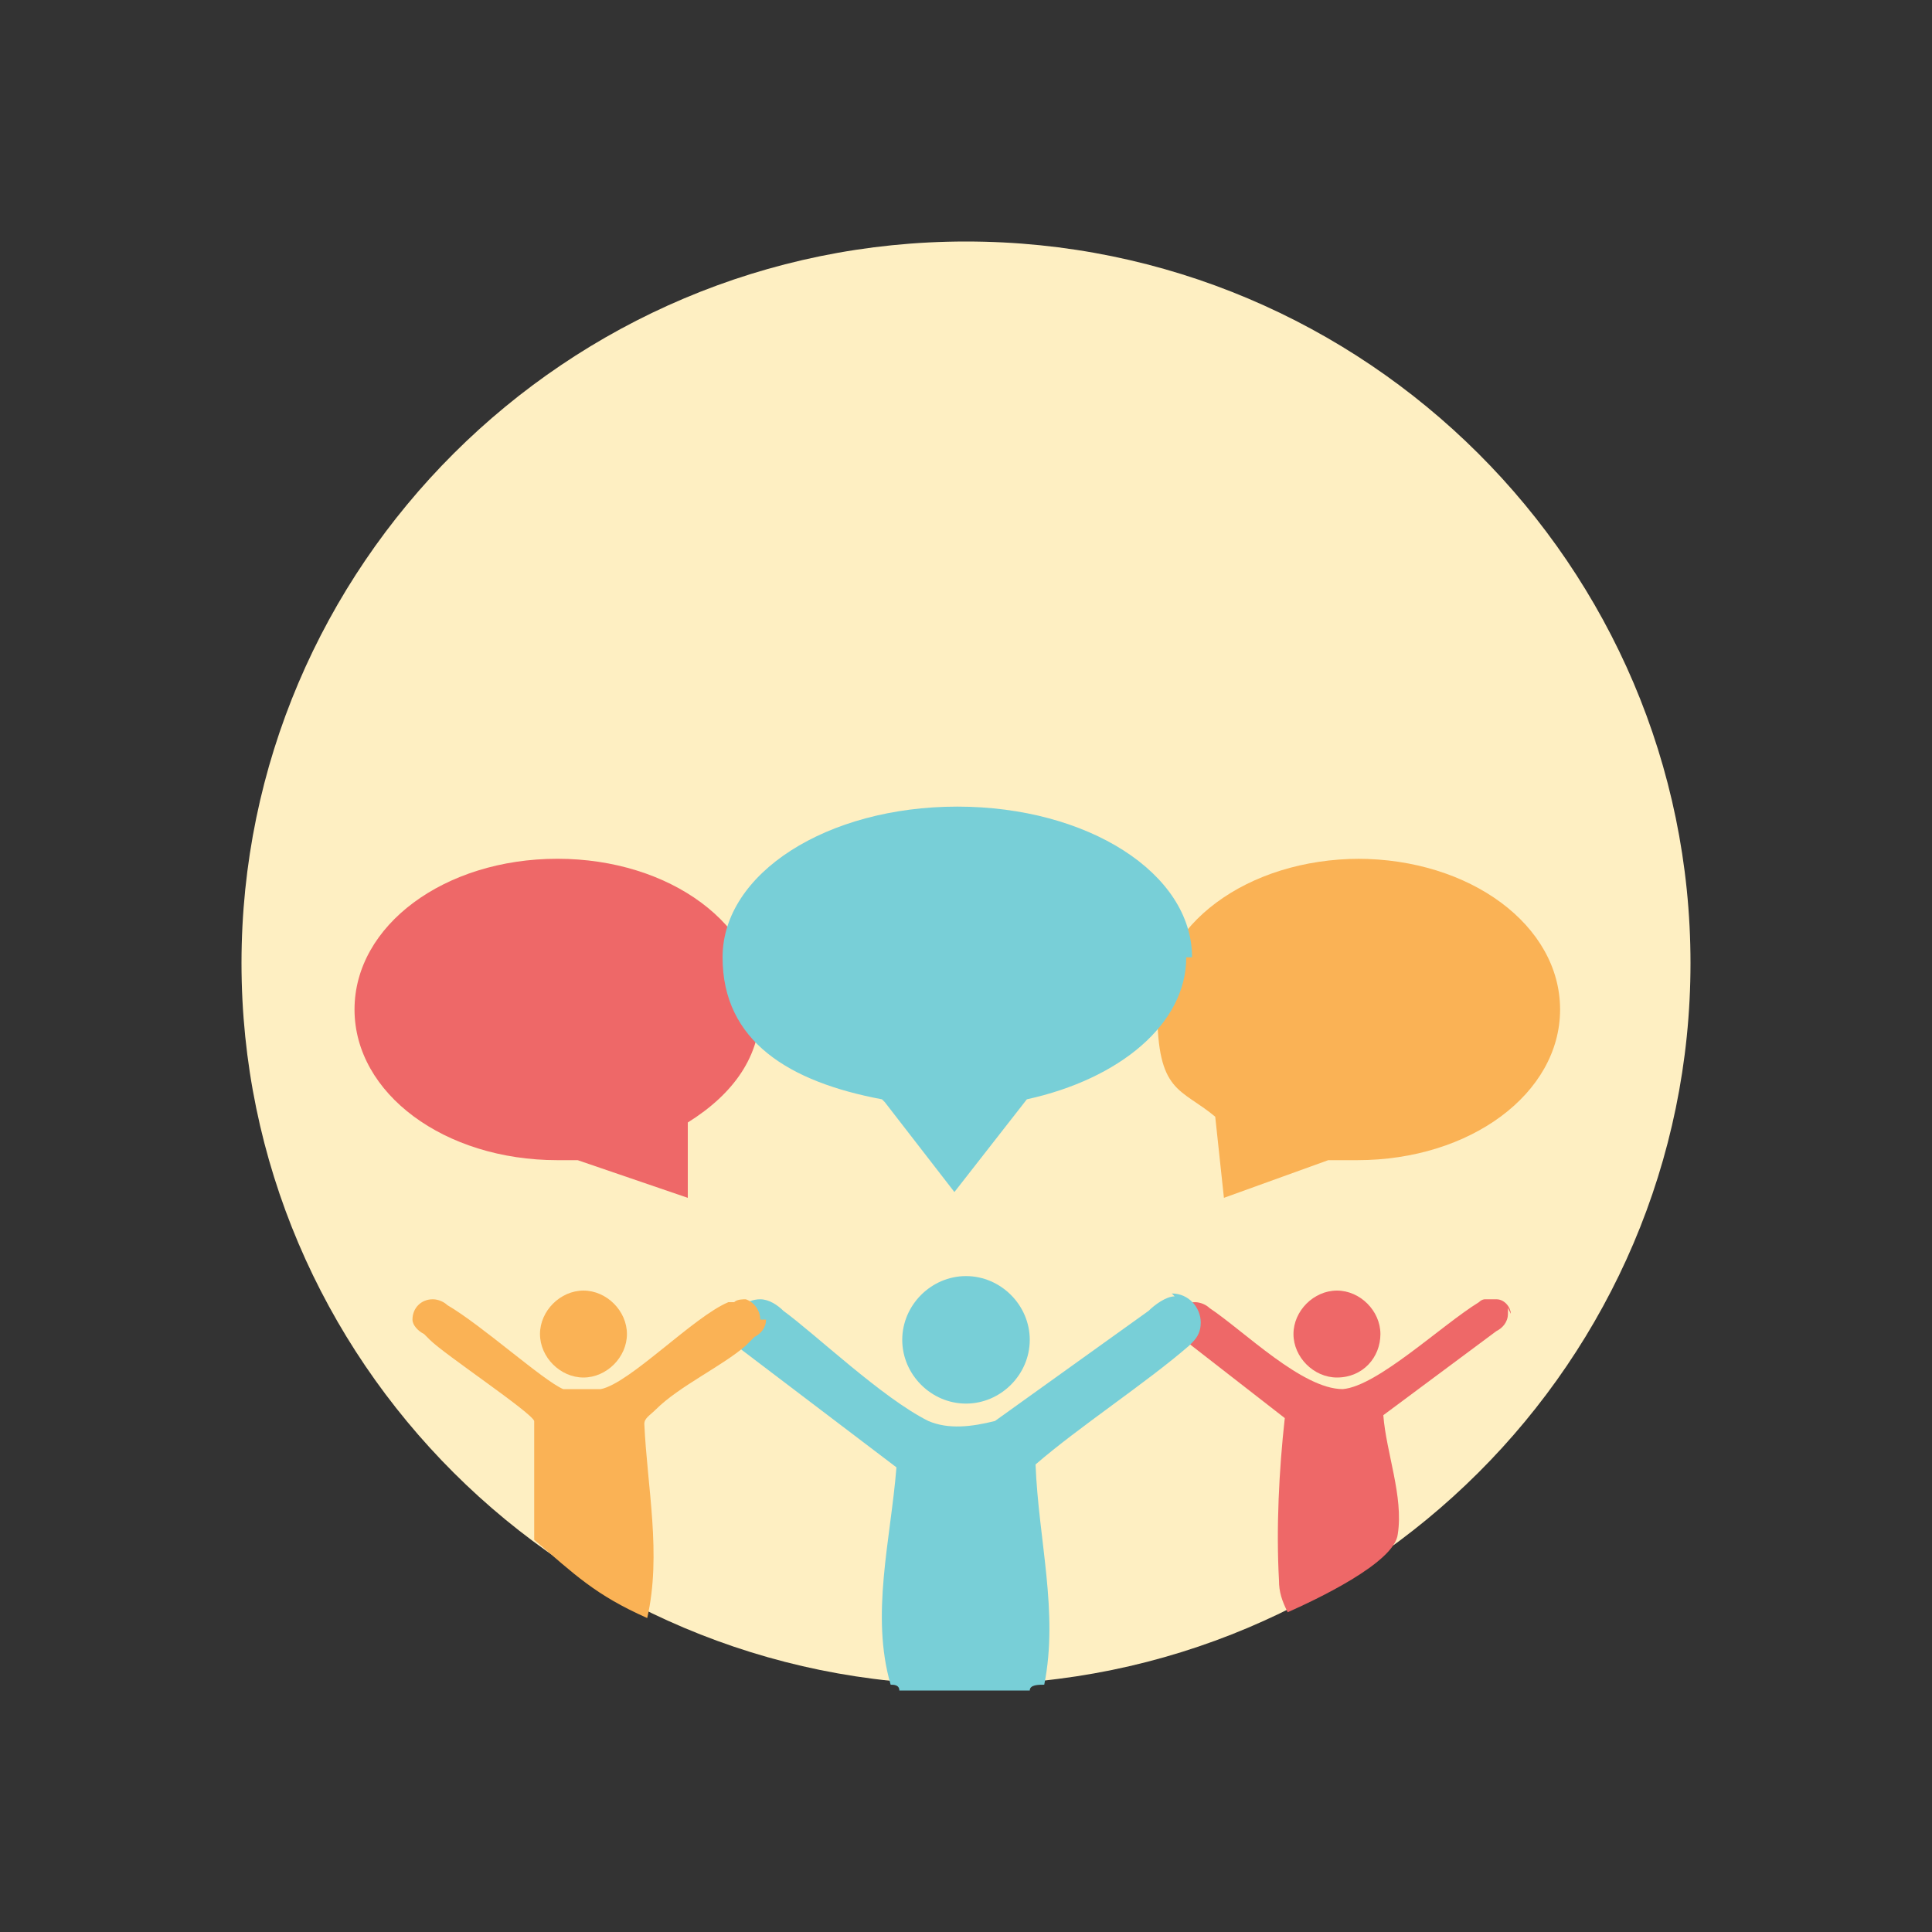 <?xml version="1.0" encoding="UTF-8"?> <svg xmlns="http://www.w3.org/2000/svg" id="LLP" viewBox="0 0 200 200"><rect x="0" y="0" width="200" height="200" fill="#333333" stroke="none"/><path d="M100,174.4c41.4,0,75-33.6,75-74.7S141.4,25,100,25,25,58.6,25,99.7s33.6,74.7,75,74.7Z" style="fill: #feefc2;"></path><path d="M138.4,142.6c2.7,0,4.5-2.1,4.5-4.5s-2.1-4.5-4.5-4.5-4.5,2.1-4.5,4.5,2.1,4.5,4.5,4.5ZM156.4,136c0-.6-.6-1.5-1.5-1.5h-.3c-.3,0,0,0,0,0h-.9s-.3,0-.6.3h0c-3.9,2.4-10.5,8.7-14.1,9-4.2,0-10.2-6-13.8-8.4h0c-.3-.3-.9-.6-1.5-.6-1.2,0-2.1.9-2.1,2.1s0,1.2.6,1.5h0l10.8,8.4c-.6,5.4-.9,11.4-.6,16.8,0,1.2.3,2.1.9,3.3,2.7-1.2,11.1-5.1,11.4-8.1.6-3.9-1.2-8.4-1.5-12.3l11.7-8.7c.6-.3,1.2-.9,1.2-1.8s0-.3,0-.6h0s.3.6.3.6Z" style="fill: #ee6868;"></path><path d="M100,145.3c3.6,0,6.6-3,6.6-6.6s-3-6.6-6.6-6.6-6.6,3-6.6,6.6,3,6.6,6.6,6.6ZM121.6,134.2c-.9,0-2.1.9-2.7,1.5l-15.9,11.4c-2.4.6-4.8.9-6.9,0-4.8-2.4-11.7-9-15-11.4h0c-.6-.6-1.5-1.2-2.4-1.2-1.5,0-3,1.2-3,3s.3,1.8.9,2.1h0l16.2,12.3c-.6,7.5-2.7,15.3-.6,22.5.3,0,.9,0,.9.6h13.5c0-.6.9-.6,1.5-.6,1.5-7.5-.6-15-.9-22.8,4.5-3.9,11.4-8.4,15.9-12.3l.3-.3h0c.6-.6.9-1.2.9-2.1,0-1.5-1.2-3-3-3,0,0,.3.3.3.3Z" style="fill: #78cfd7;"></path><path d="M60.4,142.6c2.4,0,4.5-2.1,4.5-4.5s-2.1-4.5-4.5-4.5-4.5,2.1-4.5,4.5,2.1,4.5,4.5,4.5Z" style="fill: #fab255;"></path><path d="M78.7,136.6c0-.9-.6-1.8-1.5-2.1h0c-.3,0-.9,0-1.2.3h-.6c-3.6,1.5-10.2,8.4-13.2,9h-3.9c-2.1-.9-8.4-6.6-12-8.7-.3-.3-.9-.6-1.5-.6-1.2,0-2.1.9-2.1,2.1s0,0,0,0h0c0,.6.6,1.2,1.2,1.5,0,0,.3.3.6.6,1.5,1.5,10.5,7.5,10.8,8.4v12.3c4.2,3.6,6.3,5.7,11.7,8.1,1.5-6.6,0-13.5-.3-20.1,0-.6.6-.9,1.2-1.5,2.4-2.4,6.9-4.5,9.3-6.6l.9-.9c.6-.3,1.2-.9,1.2-1.8,0,0-.6,0-.6,0Z" style="fill: #fab255;"></path><path d="M140.8,88.9c-11.7,0-21,6.9-21,15.6s2.4,8.1,6,11.1l.9,8.4,10.8-3.9h3c11.7,0,21-6.9,21-15.6s-9.3-15.6-21-15.6h.3Z" style="fill: #fab255;"></path><path d="M78.7,104.5c0-8.7-9.3-15.6-21-15.6s-21,6.9-21,15.6,9.3,15.6,21,15.6,1.5,0,2.1,0l11.4,3.9v-7.8c4.8-3,7.5-6.9,7.5-11.7h0Z" style="fill: #ee6868;"></path><path d="M123.4,99.1c0-8.7-10.8-15.6-24.3-15.6s-24.3,6.9-24.3,15.6,6.9,12.9,16.5,14.7l.3.3,7.2,9.3,7.5-9.6h0c9.6-2.1,16.5-7.8,16.5-14.7,0,0,.6,0,.6,0Z" style="fill: #78cfd7;"></path></svg> 
